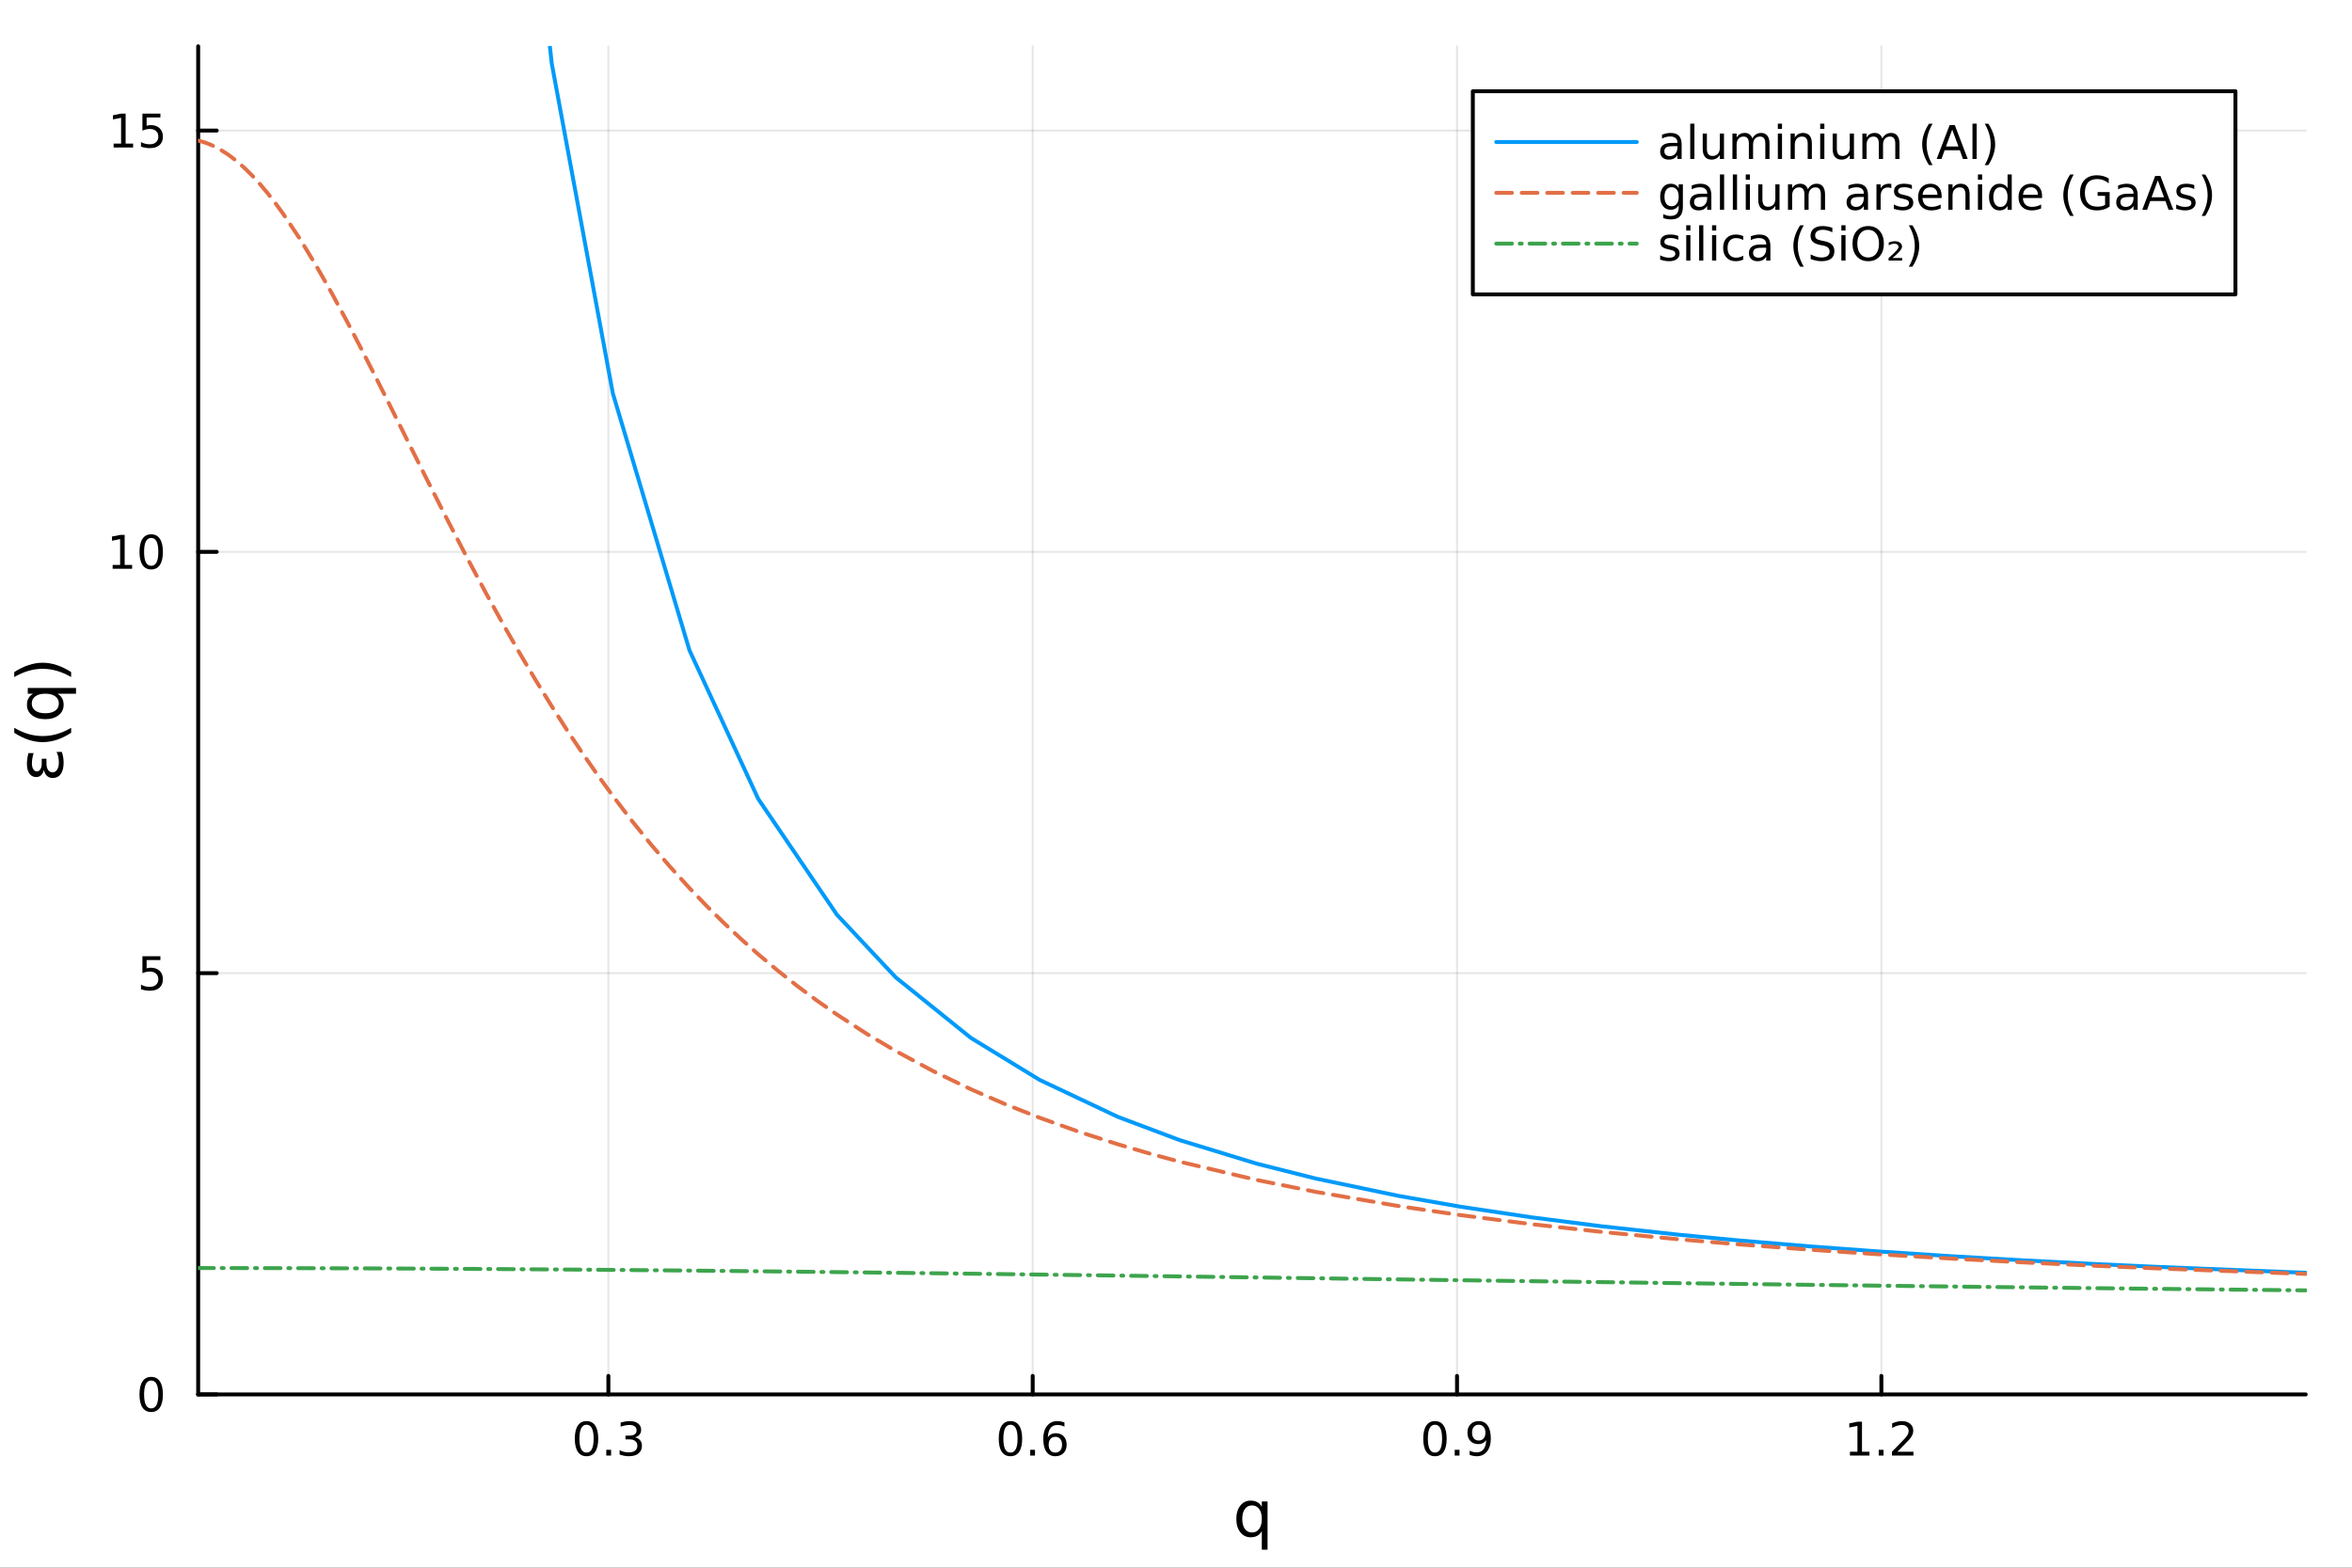<?xml version="1.0" encoding="utf-8"?>
<svg xmlns="http://www.w3.org/2000/svg" xmlns:xlink="http://www.w3.org/1999/xlink" width="600" height="400" viewBox="0 0 2400 1600">
<rect x="0" y="0" width="2400" height="1600" fill="#333333" stroke="none"/>
<defs>
  <clipPath id="clip860">
    <rect x="0" y="0" width="2400" height="1600"/>
  </clipPath>
</defs>
<path clip-path="url(#clip860)" d="M0 1600 L2400 1600 L2400 0 L0 0  Z" fill="#ffffff" fill-rule="evenodd" fill-opacity="1"/>
<defs>
  <clipPath id="clip861">
    <rect x="202" y="47" width="2152" height="1377"/>
  </clipPath>
</defs>
<path clip-path="url(#clip860)" d="M202.227 1423.18 L2352.76 1423.18 L2352.76 47.244 L202.227 47.244  Z" fill="#ffffff" fill-rule="evenodd" fill-opacity="1"/>
<polyline clip-path="url(#clip861)" style="stroke:#000000; stroke-linecap:round; stroke-linejoin:round; stroke-width:2; stroke-opacity:0.1; fill:none" points="620.787,1423.18 620.787,47.244 "/>
<polyline clip-path="url(#clip861)" style="stroke:#000000; stroke-linecap:round; stroke-linejoin:round; stroke-width:2; stroke-opacity:0.1; fill:none" points="1053.78,1423.18 1053.78,47.244 "/>
<polyline clip-path="url(#clip861)" style="stroke:#000000; stroke-linecap:round; stroke-linejoin:round; stroke-width:2; stroke-opacity:0.1; fill:none" points="1486.77,1423.18 1486.77,47.244 "/>
<polyline clip-path="url(#clip861)" style="stroke:#000000; stroke-linecap:round; stroke-linejoin:round; stroke-width:2; stroke-opacity:0.1; fill:none" points="1919.76,1423.18 1919.76,47.244 "/>
<polyline clip-path="url(#clip861)" style="stroke:#000000; stroke-linecap:round; stroke-linejoin:round; stroke-width:2; stroke-opacity:0.1; fill:none" points="202.227,1423.18 2352.76,1423.18 "/>
<polyline clip-path="url(#clip861)" style="stroke:#000000; stroke-linecap:round; stroke-linejoin:round; stroke-width:2; stroke-opacity:0.1; fill:none" points="202.227,993.2 2352.76,993.2 "/>
<polyline clip-path="url(#clip861)" style="stroke:#000000; stroke-linecap:round; stroke-linejoin:round; stroke-width:2; stroke-opacity:0.1; fill:none" points="202.227,563.22 2352.76,563.22 "/>
<polyline clip-path="url(#clip861)" style="stroke:#000000; stroke-linecap:round; stroke-linejoin:round; stroke-width:2; stroke-opacity:0.1; fill:none" points="202.227,133.24 2352.76,133.24 "/>
<polyline clip-path="url(#clip860)" style="stroke:#000000; stroke-linecap:round; stroke-linejoin:round; stroke-width:4; stroke-opacity:1; fill:none" points="202.227,1423.18 2352.76,1423.18 "/>
<polyline clip-path="url(#clip860)" style="stroke:#000000; stroke-linecap:round; stroke-linejoin:round; stroke-width:4; stroke-opacity:1; fill:none" points="620.787,1423.18 620.787,1404.28 "/>
<polyline clip-path="url(#clip860)" style="stroke:#000000; stroke-linecap:round; stroke-linejoin:round; stroke-width:4; stroke-opacity:1; fill:none" points="1053.78,1423.18 1053.78,1404.28 "/>
<polyline clip-path="url(#clip860)" style="stroke:#000000; stroke-linecap:round; stroke-linejoin:round; stroke-width:4; stroke-opacity:1; fill:none" points="1486.77,1423.18 1486.77,1404.28 "/>
<polyline clip-path="url(#clip860)" style="stroke:#000000; stroke-linecap:round; stroke-linejoin:round; stroke-width:4; stroke-opacity:1; fill:none" points="1919.76,1423.18 1919.76,1404.28 "/>
<path clip-path="url(#clip860)" d="M598.495 1454.1 Q594.884 1454.1 593.055 1457.66 Q591.25 1461.2 591.25 1468.33 Q591.25 1475.44 593.055 1479.01 Q594.884 1482.55 598.495 1482.55 Q602.129 1482.55 603.935 1479.01 Q605.764 1475.44 605.764 1468.33 Q605.764 1461.2 603.935 1457.66 Q602.129 1454.1 598.495 1454.1 M598.495 1450.39 Q604.305 1450.39 607.361 1455 Q610.44 1459.58 610.44 1468.33 Q610.44 1477.06 607.361 1481.67 Q604.305 1486.25 598.495 1486.25 Q592.685 1486.25 589.606 1481.67 Q586.551 1477.06 586.551 1468.33 Q586.551 1459.58 589.606 1455 Q592.685 1450.39 598.495 1450.39 Z" fill="#000000" fill-rule="nonzero" fill-opacity="1" /><path clip-path="url(#clip860)" d="M618.657 1479.7 L623.541 1479.7 L623.541 1485.58 L618.657 1485.58 L618.657 1479.7 Z" fill="#000000" fill-rule="nonzero" fill-opacity="1" /><path clip-path="url(#clip860)" d="M647.893 1466.95 Q651.249 1467.66 653.124 1469.93 Q655.023 1472.2 655.023 1475.53 Q655.023 1480.65 651.504 1483.45 Q647.986 1486.25 641.504 1486.25 Q639.328 1486.25 637.013 1485.81 Q634.722 1485.39 632.268 1484.54 L632.268 1480.02 Q634.213 1481.16 636.527 1481.74 Q638.842 1482.32 641.365 1482.32 Q645.763 1482.32 648.055 1480.58 Q650.37 1478.84 650.37 1475.53 Q650.37 1472.48 648.217 1470.77 Q646.087 1469.03 642.268 1469.03 L638.24 1469.03 L638.24 1465.19 L642.453 1465.19 Q645.902 1465.19 647.731 1463.82 Q649.56 1462.43 649.56 1459.84 Q649.56 1457.18 647.662 1455.77 Q645.787 1454.33 642.268 1454.33 Q640.347 1454.33 638.148 1454.75 Q635.949 1455.16 633.31 1456.04 L633.31 1451.88 Q635.972 1451.14 638.287 1450.77 Q640.625 1450.39 642.685 1450.39 Q648.009 1450.39 651.111 1452.83 Q654.212 1455.23 654.212 1459.35 Q654.212 1462.22 652.569 1464.21 Q650.925 1466.18 647.893 1466.95 Z" fill="#000000" fill-rule="nonzero" fill-opacity="1" /><path clip-path="url(#clip860)" d="M1031.08 1454.1 Q1027.47 1454.1 1025.64 1457.66 Q1023.84 1461.2 1023.84 1468.33 Q1023.84 1475.44 1025.64 1479.01 Q1027.47 1482.55 1031.08 1482.55 Q1034.72 1482.55 1036.52 1479.01 Q1038.35 1475.44 1038.35 1468.33 Q1038.35 1461.2 1036.52 1457.66 Q1034.72 1454.1 1031.08 1454.1 M1031.08 1450.39 Q1036.89 1450.39 1039.95 1455 Q1043.03 1459.58 1043.03 1468.33 Q1043.03 1477.06 1039.95 1481.67 Q1036.89 1486.25 1031.08 1486.25 Q1025.27 1486.25 1022.19 1481.67 Q1019.14 1477.06 1019.14 1468.33 Q1019.14 1459.58 1022.19 1455 Q1025.27 1450.39 1031.08 1450.39 Z" fill="#000000" fill-rule="nonzero" fill-opacity="1" /><path clip-path="url(#clip860)" d="M1051.24 1479.7 L1056.13 1479.7 L1056.13 1485.58 L1051.24 1485.58 L1051.24 1479.7 Z" fill="#000000" fill-rule="nonzero" fill-opacity="1" /><path clip-path="url(#clip860)" d="M1076.89 1466.44 Q1073.74 1466.44 1071.89 1468.59 Q1070.06 1470.74 1070.06 1474.49 Q1070.06 1478.22 1071.89 1480.39 Q1073.74 1482.55 1076.89 1482.55 Q1080.04 1482.55 1081.87 1480.39 Q1083.72 1478.22 1083.72 1474.49 Q1083.72 1470.74 1081.87 1468.59 Q1080.04 1466.44 1076.89 1466.44 M1086.17 1451.78 L1086.17 1456.04 Q1084.42 1455.21 1082.61 1454.77 Q1080.83 1454.33 1079.07 1454.33 Q1074.44 1454.33 1071.98 1457.45 Q1069.55 1460.58 1069.21 1466.9 Q1070.57 1464.89 1072.63 1463.82 Q1074.69 1462.73 1077.17 1462.73 Q1082.38 1462.73 1085.39 1465.9 Q1088.42 1469.05 1088.42 1474.49 Q1088.42 1479.82 1085.27 1483.03 Q1082.12 1486.25 1076.89 1486.25 Q1070.9 1486.25 1067.73 1481.67 Q1064.55 1477.06 1064.55 1468.33 Q1064.55 1460.14 1068.44 1455.28 Q1072.33 1450.39 1078.88 1450.39 Q1080.64 1450.39 1082.42 1450.74 Q1084.23 1451.09 1086.17 1451.78 Z" fill="#000000" fill-rule="nonzero" fill-opacity="1" /><path clip-path="url(#clip860)" d="M1464.25 1454.1 Q1460.64 1454.1 1458.81 1457.66 Q1457 1461.2 1457 1468.33 Q1457 1475.44 1458.81 1479.01 Q1460.64 1482.55 1464.25 1482.55 Q1467.88 1482.55 1469.69 1479.01 Q1471.52 1475.44 1471.52 1468.33 Q1471.52 1461.2 1469.69 1457.66 Q1467.88 1454.1 1464.25 1454.1 M1464.25 1450.39 Q1470.06 1450.39 1473.11 1455 Q1476.19 1459.58 1476.19 1468.33 Q1476.19 1477.06 1473.11 1481.67 Q1470.06 1486.25 1464.25 1486.25 Q1458.44 1486.25 1455.36 1481.67 Q1452.3 1477.06 1452.3 1468.33 Q1452.3 1459.58 1455.36 1455 Q1458.44 1450.39 1464.25 1450.39 Z" fill="#000000" fill-rule="nonzero" fill-opacity="1" /><path clip-path="url(#clip860)" d="M1484.41 1479.7 L1489.29 1479.7 L1489.29 1485.58 L1484.41 1485.58 L1484.41 1479.7 Z" fill="#000000" fill-rule="nonzero" fill-opacity="1" /><path clip-path="url(#clip860)" d="M1499.62 1484.86 L1499.62 1480.6 Q1501.38 1481.44 1503.18 1481.88 Q1504.99 1482.32 1506.72 1482.32 Q1511.35 1482.32 1513.79 1479.21 Q1516.24 1476.09 1516.59 1469.75 Q1515.24 1471.74 1513.18 1472.8 Q1511.12 1473.87 1508.62 1473.87 Q1503.44 1473.87 1500.41 1470.74 Q1497.4 1467.59 1497.4 1462.15 Q1497.4 1456.83 1500.54 1453.61 Q1503.69 1450.39 1508.92 1450.39 Q1514.92 1450.39 1518.07 1455 Q1521.24 1459.58 1521.24 1468.33 Q1521.24 1476.51 1517.35 1481.39 Q1513.48 1486.25 1506.93 1486.25 Q1505.17 1486.25 1503.37 1485.9 Q1501.56 1485.56 1499.62 1484.86 M1508.92 1470.21 Q1512.07 1470.21 1513.9 1468.06 Q1515.75 1465.9 1515.75 1462.15 Q1515.75 1458.43 1513.9 1456.27 Q1512.07 1454.1 1508.92 1454.1 Q1505.78 1454.1 1503.92 1456.27 Q1502.1 1458.43 1502.1 1462.15 Q1502.1 1465.9 1503.92 1468.06 Q1505.78 1470.21 1508.92 1470.21 Z" fill="#000000" fill-rule="nonzero" fill-opacity="1" /><path clip-path="url(#clip860)" d="M1887.72 1481.64 L1895.35 1481.64 L1895.35 1455.28 L1887.04 1456.95 L1887.04 1452.69 L1895.31 1451.02 L1899.98 1451.02 L1899.98 1481.64 L1907.62 1481.64 L1907.62 1485.58 L1887.72 1485.58 L1887.72 1481.64 Z" fill="#000000" fill-rule="nonzero" fill-opacity="1" /><path clip-path="url(#clip860)" d="M1917.07 1479.7 L1921.95 1479.7 L1921.95 1485.58 L1917.07 1485.58 L1917.07 1479.7 Z" fill="#000000" fill-rule="nonzero" fill-opacity="1" /><path clip-path="url(#clip860)" d="M1936.16 1481.64 L1952.48 1481.64 L1952.48 1485.58 L1930.54 1485.58 L1930.54 1481.64 Q1933.2 1478.89 1937.78 1474.26 Q1942.39 1469.61 1943.57 1468.27 Q1945.82 1465.74 1946.7 1464.01 Q1947.6 1462.25 1947.6 1460.56 Q1947.6 1457.8 1945.65 1456.07 Q1943.73 1454.33 1940.63 1454.33 Q1938.43 1454.33 1935.98 1455.09 Q1933.55 1455.86 1930.77 1457.41 L1930.77 1452.69 Q1933.59 1451.55 1936.05 1450.97 Q1938.5 1450.39 1940.54 1450.39 Q1945.91 1450.39 1949.1 1453.08 Q1952.3 1455.77 1952.3 1460.26 Q1952.3 1462.39 1951.49 1464.31 Q1950.7 1466.2 1948.59 1468.8 Q1948.02 1469.47 1944.91 1472.69 Q1941.81 1475.88 1936.16 1481.64 Z" fill="#000000" fill-rule="nonzero" fill-opacity="1" /><path clip-path="url(#clip860)" d="M1267.61 1550.25 Q1267.61 1556.71 1270.25 1560.4 Q1272.92 1564.07 1277.57 1564.07 Q1282.22 1564.07 1284.89 1560.4 Q1287.57 1556.71 1287.57 1550.25 Q1287.57 1543.79 1284.89 1540.13 Q1282.22 1536.44 1277.57 1536.44 Q1272.92 1536.44 1270.25 1540.13 Q1267.61 1543.79 1267.61 1550.25 M1287.57 1562.7 Q1285.72 1565.88 1282.89 1567.44 Q1280.09 1568.97 1276.14 1568.97 Q1269.68 1568.97 1265.6 1563.81 Q1261.56 1558.65 1261.56 1550.25 Q1261.56 1541.85 1265.6 1536.69 Q1269.68 1531.54 1276.14 1531.54 Q1280.09 1531.54 1282.89 1533.1 Q1285.72 1534.62 1287.57 1537.81 L1287.57 1532.4 L1293.42 1532.4 L1293.42 1581.6 L1287.57 1581.6 L1287.57 1562.7 Z" fill="#000000" fill-rule="nonzero" fill-opacity="1" /><polyline clip-path="url(#clip860)" style="stroke:#000000; stroke-linecap:round; stroke-linejoin:round; stroke-width:4; stroke-opacity:1; fill:none" points="202.227,1423.18 202.227,47.244 "/>
<polyline clip-path="url(#clip860)" style="stroke:#000000; stroke-linecap:round; stroke-linejoin:round; stroke-width:4; stroke-opacity:1; fill:none" points="202.227,1423.18 221.125,1423.18 "/>
<polyline clip-path="url(#clip860)" style="stroke:#000000; stroke-linecap:round; stroke-linejoin:round; stroke-width:4; stroke-opacity:1; fill:none" points="202.227,993.2 221.125,993.2 "/>
<polyline clip-path="url(#clip860)" style="stroke:#000000; stroke-linecap:round; stroke-linejoin:round; stroke-width:4; stroke-opacity:1; fill:none" points="202.227,563.22 221.125,563.22 "/>
<polyline clip-path="url(#clip860)" style="stroke:#000000; stroke-linecap:round; stroke-linejoin:round; stroke-width:4; stroke-opacity:1; fill:none" points="202.227,133.24 221.125,133.24 "/>
<path clip-path="url(#clip860)" d="M154.283 1408.98 Q150.672 1408.98 148.843 1412.54 Q147.038 1416.08 147.038 1423.21 Q147.038 1430.32 148.843 1433.89 Q150.672 1437.43 154.283 1437.43 Q157.917 1437.43 159.723 1433.89 Q161.552 1430.32 161.552 1423.21 Q161.552 1416.08 159.723 1412.54 Q157.917 1408.98 154.283 1408.98 M154.283 1405.27 Q160.093 1405.27 163.149 1409.88 Q166.227 1414.46 166.227 1423.21 Q166.227 1431.94 163.149 1436.55 Q160.093 1441.13 154.283 1441.13 Q148.473 1441.13 145.394 1436.55 Q142.339 1431.94 142.339 1423.21 Q142.339 1414.46 145.394 1409.88 Q148.473 1405.27 154.283 1405.27 Z" fill="#000000" fill-rule="nonzero" fill-opacity="1" /><path clip-path="url(#clip860)" d="M145.325 975.92 L163.681 975.92 L163.681 979.855 L149.607 979.855 L149.607 988.327 Q150.626 987.98 151.644 987.818 Q152.663 987.633 153.681 987.633 Q159.468 987.633 162.848 990.804 Q166.227 993.975 166.227 999.392 Q166.227 1004.97 162.755 1008.07 Q159.283 1011.15 152.964 1011.15 Q150.788 1011.15 148.519 1010.78 Q146.274 1010.41 143.866 1009.67 L143.866 1004.97 Q145.95 1006.1 148.172 1006.66 Q150.394 1007.22 152.871 1007.22 Q156.876 1007.22 159.214 1005.11 Q161.552 1003 161.552 999.392 Q161.552 995.781 159.214 993.674 Q156.876 991.568 152.871 991.568 Q150.996 991.568 149.121 991.985 Q147.269 992.401 145.325 993.281 L145.325 975.92 Z" fill="#000000" fill-rule="nonzero" fill-opacity="1" /><path clip-path="url(#clip860)" d="M114.931 576.565 L122.57 576.565 L122.57 550.199 L114.26 551.866 L114.26 547.607 L122.524 545.94 L127.2 545.94 L127.2 576.565 L134.839 576.565 L134.839 580.5 L114.931 580.5 L114.931 576.565 Z" fill="#000000" fill-rule="nonzero" fill-opacity="1" /><path clip-path="url(#clip860)" d="M154.283 549.019 Q150.672 549.019 148.843 552.583 Q147.038 556.125 147.038 563.255 Q147.038 570.361 148.843 573.926 Q150.672 577.468 154.283 577.468 Q157.917 577.468 159.723 573.926 Q161.552 570.361 161.552 563.255 Q161.552 556.125 159.723 552.583 Q157.917 549.019 154.283 549.019 M154.283 545.315 Q160.093 545.315 163.149 549.921 Q166.227 554.505 166.227 563.255 Q166.227 571.982 163.149 576.588 Q160.093 581.171 154.283 581.171 Q148.473 581.171 145.394 576.588 Q142.339 571.982 142.339 563.255 Q142.339 554.505 145.394 549.921 Q148.473 545.315 154.283 545.315 Z" fill="#000000" fill-rule="nonzero" fill-opacity="1" /><path clip-path="url(#clip860)" d="M115.927 146.585 L123.566 146.585 L123.566 120.219 L115.256 121.886 L115.256 117.627 L123.519 115.96 L128.195 115.96 L128.195 146.585 L135.834 146.585 L135.834 150.52 L115.927 150.52 L115.927 146.585 Z" fill="#000000" fill-rule="nonzero" fill-opacity="1" /><path clip-path="url(#clip860)" d="M145.325 115.96 L163.681 115.96 L163.681 119.895 L149.607 119.895 L149.607 128.367 Q150.626 128.02 151.644 127.858 Q152.663 127.673 153.681 127.673 Q159.468 127.673 162.848 130.844 Q166.227 134.016 166.227 139.432 Q166.227 145.011 162.755 148.113 Q159.283 151.191 152.964 151.191 Q150.788 151.191 148.519 150.821 Q146.274 150.451 143.866 149.71 L143.866 145.011 Q145.95 146.145 148.172 146.701 Q150.394 147.256 152.871 147.256 Q156.876 147.256 159.214 145.15 Q161.552 143.043 161.552 139.432 Q161.552 135.821 159.214 133.715 Q156.876 131.608 152.871 131.608 Q150.996 131.608 149.121 132.025 Q147.269 132.441 145.325 133.321 L145.325 115.96 Z" fill="#000000" fill-rule="nonzero" fill-opacity="1" /><path clip-path="url(#clip860)" d="M44.78 785.692 Q44.016 789.257 41.947 791.167 Q39.91 793.076 36.95 793.076 Q32.462 793.076 29.948 789.448 Q27.465 785.851 27.465 779.613 Q27.465 777.194 27.847 774.488 Q28.229 771.783 28.993 768.664 L34.308 768.664 Q33.385 771.751 32.971 774.297 Q32.558 776.876 32.558 779.135 Q32.558 782.923 34.022 785.119 Q35.486 787.347 37.523 787.347 Q39.751 787.347 41.183 785.183 Q42.584 783.05 42.584 779.358 L42.584 774.425 L47.422 774.425 L47.422 779.135 Q47.422 783.496 49.045 785.788 Q50.827 788.27 53.628 788.27 Q56.493 788.27 58.275 785.597 Q60.057 782.891 60.057 778.085 Q60.057 775.125 59.484 772.42 Q58.88 769.714 57.702 767.454 L63.145 767.454 Q64.036 770.319 64.482 772.992 Q64.927 775.698 64.927 778.244 Q64.927 785.819 62.031 789.925 Q59.134 794.031 53.628 794.031 Q50.191 794.031 47.867 791.835 Q45.544 789.639 44.78 785.692 Z" fill="#000000" fill-rule="nonzero" fill-opacity="1" /><path clip-path="url(#clip860)" d="M14.543 742.819 Q21.863 747.084 29.025 749.153 Q36.186 751.222 43.538 751.222 Q50.891 751.222 58.116 749.153 Q65.309 747.052 72.598 742.819 L72.598 747.912 Q65.118 752.686 57.893 755.073 Q50.668 757.428 43.538 757.428 Q36.441 757.428 29.247 755.073 Q22.054 752.718 14.543 747.912 L14.543 742.819 Z" fill="#000000" fill-rule="nonzero" fill-opacity="1" /><path clip-path="url(#clip860)" d="M46.212 727.955 Q52.673 727.955 56.365 725.313 Q60.026 722.64 60.026 717.993 Q60.026 713.346 56.365 710.672 Q52.673 707.999 46.212 707.999 Q39.751 707.999 36.09 710.672 Q32.398 713.346 32.398 717.993 Q32.398 722.64 36.09 725.313 Q39.751 727.955 46.212 727.955 M58.657 707.999 Q61.84 709.845 63.399 712.677 Q64.927 715.478 64.927 719.425 Q64.927 725.886 59.771 729.96 Q54.615 734.002 46.212 734.002 Q37.809 734.002 32.653 729.96 Q27.497 725.886 27.497 719.425 Q27.497 715.478 29.056 712.677 Q30.584 709.845 33.767 707.999 L28.356 707.999 L28.356 702.142 L77.563 702.142 L77.563 707.999 L58.657 707.999 Z" fill="#000000" fill-rule="nonzero" fill-opacity="1" /><path clip-path="url(#clip860)" d="M14.543 691.002 L14.543 685.91 Q22.054 681.135 29.247 678.78 Q36.441 676.393 43.538 676.393 Q50.668 676.393 57.893 678.78 Q65.118 681.135 72.598 685.91 L72.598 691.002 Q65.309 686.769 58.116 684.7 Q50.891 682.599 43.538 682.599 Q36.186 682.599 29.025 684.7 Q21.863 686.769 14.543 691.002 Z" fill="#000000" fill-rule="nonzero" fill-opacity="1" /><polyline clip-path="url(#clip861)" style="stroke:#009af9; stroke-linecap:round; stroke-linejoin:round; stroke-width:4; stroke-opacity:1; fill:none" points="202.227,-858623 202.401,-838320 202.574,-818729 202.748,-799815 202.921,-781547 203.095,-763898 203.268,-746839 203.442,-730344 203.615,-714388 203.962,-684004 204.309,-655514 204.656,-628765 205.003,-603617 205.35,-579945 205.696,-557635 206.043,-536586 206.39,-516704 206.737,-497904 207.084,-480109 207.431,-463249 207.778,-447259 208.125,-432081 208.472,-417660 208.819,-403947 209.165,-390897 209.512,-378467 209.859,-366618 210.206,-355316 210.553,-344526 211.247,-324365 211.941,-305917 212.634,-288994 213.328,-273430 214.022,-259086 214.716,-245836 215.41,-233572 216.103,-222199 216.797,-211632 217.491,-201797 218.185,-192628 218.879,-184066 220.266,-168560 221.654,-154920 222.348,-148708 223.041,-142859 223.735,-137346 224.429,-132143 226.461,-118484 228.492,-106819 230.524,-96777.9 232.556,-88073 234.588,-80477.3 236.619,-73809.9 238.651,-67925.5 240.683,-62706.2 244.746,-53893.3 248.81,-46781.8 252.873,-40960.4 256.937,-36134.8 265.064,-28666.9 273.191,-23227.8 281.318,-19144 289.445,-16000 305.699,-11549.4 321.953,-8615.98 338.207,-6581.07 354.461,-5111.94 384.706,-3282.94 414.951,-2134.53 455.491,-1162.64 496.031,-548.315 563.029,64.88 625.329,401.411 703.538,663.699 773.692,815.326 853.993,933.548 914.017,997.514 990.79,1059.36 1060.86,1102.17 1140.61,1139.86 1203.83,1163.65 1282.37,1187.66 1342.52,1202.83 1427.32,1220.59 1490.69,1231.65 1562.76,1242.43 1634.13,1251.55 1712.66,1260.14 1772.63,1265.86 1848.32,1272.21 1918.32,1277.36 1990.52,1282.06 2063.69,1286.28 2140.1,1290.18 2200.3,1292.95 2337.38,1298.41 2352.76,1298.96 "/>
<polyline clip-path="url(#clip861)" style="stroke:#e26f46; stroke-linecap:round; stroke-linejoin:round; stroke-width:4; stroke-opacity:1; fill:none" stroke-dasharray="16, 10" points="202.227,143.499 207.778,145.016 213.328,147.017 218.879,149.497 224.429,152.449 232.556,157.61 240.683,163.742 248.81,170.814 256.937,178.792 265.064,187.637 273.191,197.307 281.318,207.756 289.445,218.939 305.699,243.307 321.953,270.005 338.207,298.622 354.461,328.752 369.583,357.804 384.706,387.538 399.829,417.682 414.951,447.996 435.221,488.519 455.491,528.52 475.761,567.646 496.031,605.624 512.781,635.994 529.53,665.36 546.279,693.664 563.029,720.872 578.604,745.173 594.179,768.507 609.754,790.881 625.329,812.309 644.882,837.897 664.434,862.072 683.986,884.889 703.538,906.408 721.077,924.659 738.615,941.963 756.154,958.368 773.692,973.919 793.767,990.728 813.842,1006.54 833.917,1021.43 853.993,1035.44 884.005,1054.88 914.017,1072.68 952.403,1093.29 990.79,1111.75 1025.83,1126.96 1060.86,1140.78 1100.73,1155 1140.61,1167.82 1172.22,1177.09 1203.83,1185.65 1282.37,1204.29 1342.52,1216.41 1427.32,1230.95 1490.69,1240.22 1562.76,1249.39 1634.13,1257.27 1712.66,1264.81 1772.63,1269.88 1848.32,1275.56 1918.32,1280.22 1990.52,1284.49 2063.69,1288.36 2140.1,1291.96 2200.3,1294.53 2337.38,1299.63 2352.76,1300.15 "/>
<polyline clip-path="url(#clip861)" style="stroke:#3da44d; stroke-linecap:round; stroke-linejoin:round; stroke-width:4; stroke-opacity:1; fill:none" stroke-dasharray="16, 8, 2, 8" points="202.227,1294.19 207.778,1294.19 213.328,1294.19 218.879,1294.2 224.429,1294.2 256.937,1294.24 289.445,1294.29 321.953,1294.37 354.461,1294.47 384.706,1294.58 414.951,1294.71 455.491,1294.91 496.031,1295.14 529.53,1295.36 563.029,1295.59 594.179,1295.83 625.329,1296.07 664.434,1296.41 703.538,1296.77 738.615,1297.1 773.692,1297.46 853.993,1298.33 914.017,1299.02 990.79,1299.95 1060.86,1300.84 1140.61,1301.88 1203.83,1302.72 1282.37,1303.79 1342.52,1304.61 1427.32,1305.77 1490.69,1306.63 1562.76,1307.61 1634.13,1308.56 1712.66,1309.59 1772.63,1310.36 1848.32,1311.31 1918.32,1312.17 1990.52,1313.03 2063.69,1313.87 2140.1,1314.73 2200.3,1315.38 2337.38,1316.8 2352.76,1316.95 "/>
<path clip-path="url(#clip860)" d="M1502.9 300.469 L2281.07 300.469 L2281.07 93.109 L1502.9 93.109  Z" fill="#ffffff" fill-rule="evenodd" fill-opacity="1"/>
<polyline clip-path="url(#clip860)" style="stroke:#000000; stroke-linecap:round; stroke-linejoin:round; stroke-width:4; stroke-opacity:1; fill:none" points="1502.9,300.469 2281.07,300.469 2281.07,93.109 1502.9,93.109 1502.9,300.469 "/>
<polyline clip-path="url(#clip860)" style="stroke:#009af9; stroke-linecap:round; stroke-linejoin:round; stroke-width:4; stroke-opacity:1; fill:none" points="1526.79,144.949 1670.16,144.949 "/>
<path clip-path="url(#clip860)" d="M1707.46 149.196 Q1702.3 149.196 1700.3 150.377 Q1698.31 151.557 1698.31 154.405 Q1698.31 156.673 1699.8 158.016 Q1701.3 159.335 1703.87 159.335 Q1707.41 159.335 1709.54 156.835 Q1711.69 154.312 1711.69 150.145 L1711.69 149.196 L1707.46 149.196 M1715.95 147.437 L1715.95 162.229 L1711.69 162.229 L1711.69 158.293 Q1710.24 160.655 1708.06 161.789 Q1705.88 162.9 1702.74 162.9 Q1698.75 162.9 1696.39 160.678 Q1694.05 158.432 1694.05 154.682 Q1694.05 150.307 1696.97 148.085 Q1699.91 145.863 1705.72 145.863 L1711.69 145.863 L1711.69 145.446 Q1711.69 142.507 1709.75 140.909 Q1707.83 139.289 1704.33 139.289 Q1702.11 139.289 1700 139.821 Q1697.9 140.354 1695.95 141.419 L1695.95 137.483 Q1698.29 136.581 1700.49 136.141 Q1702.69 135.678 1704.77 135.678 Q1710.4 135.678 1713.18 138.594 Q1715.95 141.511 1715.95 147.437 Z" fill="#000000" fill-rule="nonzero" fill-opacity="1" /><path clip-path="url(#clip860)" d="M1724.73 126.21 L1728.99 126.21 L1728.99 162.229 L1724.73 162.229 L1724.73 126.21 Z" fill="#000000" fill-rule="nonzero" fill-opacity="1" /><path clip-path="url(#clip860)" d="M1737.46 151.997 L1737.46 136.303 L1741.72 136.303 L1741.72 151.835 Q1741.72 155.516 1743.15 157.368 Q1744.59 159.196 1747.46 159.196 Q1750.91 159.196 1752.9 156.997 Q1754.91 154.798 1754.91 151.002 L1754.91 136.303 L1759.17 136.303 L1759.17 162.229 L1754.91 162.229 L1754.91 158.247 Q1753.36 160.608 1751.3 161.766 Q1749.26 162.9 1746.55 162.9 Q1742.09 162.9 1739.77 160.122 Q1737.46 157.344 1737.46 151.997 M1748.17 135.678 L1748.17 135.678 Z" fill="#000000" fill-rule="nonzero" fill-opacity="1" /><path clip-path="url(#clip860)" d="M1788.13 141.28 Q1789.73 138.409 1791.95 137.044 Q1794.17 135.678 1797.18 135.678 Q1801.23 135.678 1803.43 138.525 Q1805.63 141.349 1805.63 146.581 L1805.63 162.229 L1801.35 162.229 L1801.35 146.719 Q1801.35 142.993 1800.03 141.187 Q1798.71 139.382 1796 139.382 Q1792.69 139.382 1790.77 141.581 Q1788.85 143.78 1788.85 147.576 L1788.85 162.229 L1784.56 162.229 L1784.56 146.719 Q1784.56 142.969 1783.24 141.187 Q1781.92 139.382 1779.17 139.382 Q1775.91 139.382 1773.99 141.604 Q1772.06 143.803 1772.06 147.576 L1772.06 162.229 L1767.78 162.229 L1767.78 136.303 L1772.06 136.303 L1772.06 140.331 Q1773.52 137.946 1775.56 136.812 Q1777.6 135.678 1780.4 135.678 Q1783.22 135.678 1785.19 137.113 Q1787.18 138.548 1788.13 141.28 Z" fill="#000000" fill-rule="nonzero" fill-opacity="1" /><path clip-path="url(#clip860)" d="M1814.12 136.303 L1818.38 136.303 L1818.38 162.229 L1814.12 162.229 L1814.12 136.303 M1814.12 126.21 L1818.38 126.21 L1818.38 131.604 L1814.12 131.604 L1814.12 126.21 Z" fill="#000000" fill-rule="nonzero" fill-opacity="1" /><path clip-path="url(#clip860)" d="M1848.85 146.581 L1848.85 162.229 L1844.59 162.229 L1844.59 146.719 Q1844.59 143.039 1843.15 141.21 Q1841.72 139.382 1838.85 139.382 Q1835.4 139.382 1833.41 141.581 Q1831.42 143.78 1831.42 147.576 L1831.42 162.229 L1827.13 162.229 L1827.13 136.303 L1831.42 136.303 L1831.42 140.331 Q1832.94 137.993 1835 136.835 Q1837.09 135.678 1839.79 135.678 Q1844.26 135.678 1846.55 138.456 Q1848.85 141.21 1848.85 146.581 Z" fill="#000000" fill-rule="nonzero" fill-opacity="1" /><path clip-path="url(#clip860)" d="M1857.34 136.303 L1861.6 136.303 L1861.6 162.229 L1857.34 162.229 L1857.34 136.303 M1857.34 126.21 L1861.6 126.21 L1861.6 131.604 L1857.34 131.604 L1857.34 126.21 Z" fill="#000000" fill-rule="nonzero" fill-opacity="1" /><path clip-path="url(#clip860)" d="M1870.07 151.997 L1870.07 136.303 L1874.33 136.303 L1874.33 151.835 Q1874.33 155.516 1875.77 157.368 Q1877.2 159.196 1880.07 159.196 Q1883.52 159.196 1885.51 156.997 Q1887.53 154.798 1887.53 151.002 L1887.53 136.303 L1891.79 136.303 L1891.79 162.229 L1887.53 162.229 L1887.53 158.247 Q1885.98 160.608 1883.91 161.766 Q1881.88 162.9 1879.17 162.9 Q1874.7 162.9 1872.39 160.122 Q1870.07 157.344 1870.07 151.997 M1880.79 135.678 L1880.79 135.678 Z" fill="#000000" fill-rule="nonzero" fill-opacity="1" /><path clip-path="url(#clip860)" d="M1920.74 141.28 Q1922.34 138.409 1924.56 137.044 Q1926.79 135.678 1929.79 135.678 Q1933.85 135.678 1936.04 138.525 Q1938.24 141.349 1938.24 146.581 L1938.24 162.229 L1933.96 162.229 L1933.96 146.719 Q1933.96 142.993 1932.64 141.187 Q1931.32 139.382 1928.61 139.382 Q1925.3 139.382 1923.38 141.581 Q1921.46 143.78 1921.46 147.576 L1921.46 162.229 L1917.18 162.229 L1917.18 146.719 Q1917.18 142.969 1915.86 141.187 Q1914.54 139.382 1911.79 139.382 Q1908.52 139.382 1906.6 141.604 Q1904.68 143.803 1904.68 147.576 L1904.68 162.229 L1900.4 162.229 L1900.4 136.303 L1904.68 136.303 L1904.68 140.331 Q1906.14 137.946 1908.17 136.812 Q1910.21 135.678 1913.01 135.678 Q1915.84 135.678 1917.8 137.113 Q1919.79 138.548 1920.74 141.28 Z" fill="#000000" fill-rule="nonzero" fill-opacity="1" /><path clip-path="url(#clip860)" d="M1972.04 126.257 Q1968.94 131.581 1967.43 136.789 Q1965.93 141.997 1965.93 147.344 Q1965.93 152.692 1967.43 157.946 Q1968.96 163.178 1972.04 168.479 L1968.34 168.479 Q1964.86 163.039 1963.13 157.784 Q1961.41 152.53 1961.41 147.344 Q1961.41 142.182 1963.13 136.951 Q1964.84 131.72 1968.34 126.257 L1972.04 126.257 Z" fill="#000000" fill-rule="nonzero" fill-opacity="1" /><path clip-path="url(#clip860)" d="M1992.04 132.275 L1985.7 149.474 L1998.41 149.474 L1992.04 132.275 M1989.4 127.669 L1994.7 127.669 L2007.87 162.229 L2003.01 162.229 L1999.86 153.363 L1984.28 153.363 L1981.14 162.229 L1976.21 162.229 L1989.4 127.669 Z" fill="#000000" fill-rule="nonzero" fill-opacity="1" /><path clip-path="url(#clip860)" d="M2012.73 126.21 L2016.99 126.21 L2016.99 162.229 L2012.73 162.229 L2012.73 126.21 Z" fill="#000000" fill-rule="nonzero" fill-opacity="1" /><path clip-path="url(#clip860)" d="M2025.23 126.257 L2028.94 126.257 Q2032.41 131.72 2034.12 136.951 Q2035.86 142.182 2035.86 147.344 Q2035.86 152.53 2034.12 157.784 Q2032.41 163.039 2028.94 168.479 L2025.23 168.479 Q2028.31 163.178 2029.82 157.946 Q2031.34 152.692 2031.34 147.344 Q2031.34 141.997 2029.82 136.789 Q2028.31 131.581 2025.23 126.257 Z" fill="#000000" fill-rule="nonzero" fill-opacity="1" /><polyline clip-path="url(#clip860)" style="stroke:#e26f46; stroke-linecap:round; stroke-linejoin:round; stroke-width:4; stroke-opacity:1; fill:none" stroke-dasharray="16, 10" points="1526.79,196.789 1670.16,196.789 "/>
<path clip-path="url(#clip860)" d="M1712.97 200.805 Q1712.97 196.175 1711.05 193.629 Q1709.15 191.083 1705.7 191.083 Q1702.27 191.083 1700.35 193.629 Q1698.45 196.175 1698.45 200.805 Q1698.45 205.411 1700.35 207.958 Q1702.27 210.504 1705.7 210.504 Q1709.15 210.504 1711.05 207.958 Q1712.97 205.411 1712.97 200.805 M1717.23 210.851 Q1717.23 217.471 1714.29 220.689 Q1711.35 223.93 1705.28 223.93 Q1703.04 223.93 1701.05 223.582 Q1699.05 223.258 1697.18 222.564 L1697.18 218.42 Q1699.05 219.439 1700.88 219.925 Q1702.71 220.411 1704.61 220.411 Q1708.8 220.411 1710.88 218.212 Q1712.97 216.036 1712.97 211.615 L1712.97 209.508 Q1711.65 211.8 1709.59 212.934 Q1707.53 214.069 1704.66 214.069 Q1699.89 214.069 1696.97 210.434 Q1694.05 206.8 1694.05 200.805 Q1694.05 194.786 1696.97 191.152 Q1699.89 187.518 1704.66 187.518 Q1707.53 187.518 1709.59 188.652 Q1711.65 189.786 1712.97 192.078 L1712.97 188.143 L1717.23 188.143 L1717.23 210.851 Z" fill="#000000" fill-rule="nonzero" fill-opacity="1" /><path clip-path="url(#clip860)" d="M1737.78 201.036 Q1732.62 201.036 1730.63 202.217 Q1728.64 203.397 1728.64 206.245 Q1728.64 208.513 1730.12 209.856 Q1731.62 211.175 1734.19 211.175 Q1737.74 211.175 1739.86 208.675 Q1742.02 206.152 1742.02 201.985 L1742.02 201.036 L1737.78 201.036 M1746.28 199.277 L1746.28 214.069 L1742.02 214.069 L1742.02 210.133 Q1740.56 212.495 1738.38 213.629 Q1736.21 214.74 1733.06 214.74 Q1729.08 214.74 1726.72 212.518 Q1724.38 210.272 1724.38 206.522 Q1724.38 202.147 1727.3 199.925 Q1730.24 197.703 1736.05 197.703 L1742.02 197.703 L1742.02 197.286 Q1742.02 194.347 1740.07 192.749 Q1738.15 191.129 1734.66 191.129 Q1732.43 191.129 1730.33 191.661 Q1728.22 192.194 1726.28 193.259 L1726.28 189.323 Q1728.61 188.421 1730.81 187.981 Q1733.01 187.518 1735.1 187.518 Q1740.72 187.518 1743.5 190.434 Q1746.28 193.351 1746.28 199.277 Z" fill="#000000" fill-rule="nonzero" fill-opacity="1" /><path clip-path="url(#clip860)" d="M1755.05 178.05 L1759.31 178.05 L1759.31 214.069 L1755.05 214.069 L1755.05 178.05 Z" fill="#000000" fill-rule="nonzero" fill-opacity="1" /><path clip-path="url(#clip860)" d="M1768.22 178.05 L1772.48 178.05 L1772.48 214.069 L1768.22 214.069 L1768.22 178.05 Z" fill="#000000" fill-rule="nonzero" fill-opacity="1" /><path clip-path="url(#clip860)" d="M1781.39 188.143 L1785.65 188.143 L1785.65 214.069 L1781.39 214.069 L1781.39 188.143 M1781.39 178.05 L1785.65 178.05 L1785.65 183.444 L1781.39 183.444 L1781.39 178.05 Z" fill="#000000" fill-rule="nonzero" fill-opacity="1" /><path clip-path="url(#clip860)" d="M1794.12 203.837 L1794.12 188.143 L1798.38 188.143 L1798.38 203.675 Q1798.38 207.356 1799.82 209.208 Q1801.25 211.036 1804.12 211.036 Q1807.57 211.036 1809.56 208.837 Q1811.58 206.638 1811.58 202.842 L1811.58 188.143 L1815.84 188.143 L1815.84 214.069 L1811.58 214.069 L1811.58 210.087 Q1810.03 212.448 1807.97 213.606 Q1805.93 214.74 1803.22 214.74 Q1798.75 214.74 1796.44 211.962 Q1794.12 209.184 1794.12 203.837 M1804.84 187.518 L1804.84 187.518 Z" fill="#000000" fill-rule="nonzero" fill-opacity="1" /><path clip-path="url(#clip860)" d="M1844.79 193.12 Q1846.39 190.249 1848.61 188.884 Q1850.84 187.518 1853.85 187.518 Q1857.9 187.518 1860.1 190.365 Q1862.29 193.189 1862.29 198.421 L1862.29 214.069 L1858.01 214.069 L1858.01 198.559 Q1858.01 194.833 1856.69 193.027 Q1855.37 191.222 1852.67 191.222 Q1849.35 191.222 1847.43 193.421 Q1845.51 195.62 1845.51 199.416 L1845.51 214.069 L1841.23 214.069 L1841.23 198.559 Q1841.23 194.809 1839.91 193.027 Q1838.59 191.222 1835.84 191.222 Q1832.57 191.222 1830.65 193.444 Q1828.73 195.643 1828.73 199.416 L1828.73 214.069 L1824.45 214.069 L1824.45 188.143 L1828.73 188.143 L1828.73 192.171 Q1830.19 189.786 1832.23 188.652 Q1834.26 187.518 1837.06 187.518 Q1839.89 187.518 1841.86 188.953 Q1843.85 190.388 1844.79 193.12 Z" fill="#000000" fill-rule="nonzero" fill-opacity="1" /><path clip-path="url(#clip860)" d="M1897.64 201.036 Q1892.48 201.036 1890.49 202.217 Q1888.5 203.397 1888.5 206.245 Q1888.5 208.513 1889.98 209.856 Q1891.48 211.175 1894.05 211.175 Q1897.6 211.175 1899.73 208.675 Q1901.88 206.152 1901.88 201.985 L1901.88 201.036 L1897.64 201.036 M1906.14 199.277 L1906.14 214.069 L1901.88 214.069 L1901.88 210.133 Q1900.42 212.495 1898.24 213.629 Q1896.07 214.74 1892.92 214.74 Q1888.94 214.74 1886.58 212.518 Q1884.24 210.272 1884.24 206.522 Q1884.24 202.147 1887.16 199.925 Q1890.1 197.703 1895.91 197.703 L1901.88 197.703 L1901.88 197.286 Q1901.88 194.347 1899.93 192.749 Q1898.01 191.129 1894.52 191.129 Q1892.29 191.129 1890.19 191.661 Q1888.08 192.194 1886.14 193.259 L1886.14 189.323 Q1888.48 188.421 1890.67 187.981 Q1892.87 187.518 1894.96 187.518 Q1900.58 187.518 1903.36 190.434 Q1906.14 193.351 1906.14 199.277 Z" fill="#000000" fill-rule="nonzero" fill-opacity="1" /><path clip-path="url(#clip860)" d="M1929.93 192.124 Q1929.22 191.708 1928.36 191.522 Q1927.53 191.314 1926.51 191.314 Q1922.9 191.314 1920.95 193.675 Q1919.03 196.013 1919.03 200.411 L1919.03 214.069 L1914.75 214.069 L1914.75 188.143 L1919.03 188.143 L1919.03 192.171 Q1920.37 189.809 1922.53 188.675 Q1924.68 187.518 1927.76 187.518 Q1928.2 187.518 1928.73 187.587 Q1929.26 187.634 1929.91 187.749 L1929.93 192.124 Z" fill="#000000" fill-rule="nonzero" fill-opacity="1" /><path clip-path="url(#clip860)" d="M1950.93 188.907 L1950.93 192.934 Q1949.12 192.009 1947.18 191.546 Q1945.23 191.083 1943.15 191.083 Q1939.98 191.083 1938.38 192.055 Q1936.81 193.027 1936.81 194.971 Q1936.81 196.453 1937.94 197.309 Q1939.08 198.143 1942.5 198.907 L1943.96 199.231 Q1948.5 200.203 1950.4 201.985 Q1952.32 203.745 1952.32 206.916 Q1952.32 210.527 1949.45 212.633 Q1946.6 214.74 1941.6 214.74 Q1939.52 214.74 1937.25 214.323 Q1935 213.93 1932.5 213.12 L1932.5 208.721 Q1934.86 209.948 1937.16 210.573 Q1939.45 211.175 1941.69 211.175 Q1944.7 211.175 1946.32 210.157 Q1947.94 209.115 1947.94 207.24 Q1947.94 205.504 1946.76 204.578 Q1945.6 203.652 1941.65 202.796 L1940.16 202.448 Q1936.21 201.615 1934.45 199.902 Q1932.69 198.166 1932.69 195.157 Q1932.69 191.499 1935.28 189.509 Q1937.87 187.518 1942.64 187.518 Q1945 187.518 1947.09 187.865 Q1949.17 188.212 1950.93 188.907 Z" fill="#000000" fill-rule="nonzero" fill-opacity="1" /><path clip-path="url(#clip860)" d="M1981.28 200.041 L1981.28 202.124 L1961.69 202.124 Q1961.97 206.522 1964.33 208.837 Q1966.72 211.129 1970.95 211.129 Q1973.41 211.129 1975.7 210.527 Q1978.01 209.925 1980.28 208.721 L1980.28 212.749 Q1977.99 213.721 1975.58 214.231 Q1973.17 214.74 1970.7 214.74 Q1964.49 214.74 1960.86 211.129 Q1957.25 207.518 1957.25 201.36 Q1957.25 194.995 1960.67 191.268 Q1964.12 187.518 1969.96 187.518 Q1975.19 187.518 1978.22 190.897 Q1981.28 194.254 1981.28 200.041 M1977.02 198.791 Q1976.97 195.296 1975.05 193.212 Q1973.15 191.129 1970 191.129 Q1966.44 191.129 1964.28 193.143 Q1962.16 195.157 1961.83 198.814 L1977.02 198.791 Z" fill="#000000" fill-rule="nonzero" fill-opacity="1" /><path clip-path="url(#clip860)" d="M2009.82 198.421 L2009.82 214.069 L2005.56 214.069 L2005.56 198.559 Q2005.56 194.879 2004.12 193.05 Q2002.69 191.222 1999.82 191.222 Q1996.37 191.222 1994.38 193.421 Q1992.39 195.62 1992.39 199.416 L1992.39 214.069 L1988.1 214.069 L1988.1 188.143 L1992.39 188.143 L1992.39 192.171 Q1993.91 189.833 1995.97 188.675 Q1998.06 187.518 2000.77 187.518 Q2005.23 187.518 2007.53 190.296 Q2009.82 193.05 2009.82 198.421 Z" fill="#000000" fill-rule="nonzero" fill-opacity="1" /><path clip-path="url(#clip860)" d="M2018.31 188.143 L2022.57 188.143 L2022.57 214.069 L2018.31 214.069 L2018.31 188.143 M2018.31 178.05 L2022.57 178.05 L2022.57 183.444 L2018.31 183.444 L2018.31 178.05 Z" fill="#000000" fill-rule="nonzero" fill-opacity="1" /><path clip-path="url(#clip860)" d="M2048.54 192.078 L2048.54 178.05 L2052.8 178.05 L2052.8 214.069 L2048.54 214.069 L2048.54 210.18 Q2047.2 212.495 2045.14 213.629 Q2043.1 214.74 2040.23 214.74 Q2035.53 214.74 2032.57 210.99 Q2029.63 207.24 2029.63 201.129 Q2029.63 195.018 2032.57 191.268 Q2035.53 187.518 2040.23 187.518 Q2043.1 187.518 2045.14 188.652 Q2047.2 189.763 2048.54 192.078 M2034.03 201.129 Q2034.03 205.828 2035.95 208.513 Q2037.9 211.175 2041.28 211.175 Q2044.65 211.175 2046.6 208.513 Q2048.54 205.828 2048.54 201.129 Q2048.54 196.43 2046.6 193.768 Q2044.65 191.083 2041.28 191.083 Q2037.9 191.083 2035.95 193.768 Q2034.03 196.43 2034.03 201.129 Z" fill="#000000" fill-rule="nonzero" fill-opacity="1" /><path clip-path="url(#clip860)" d="M2083.75 200.041 L2083.75 202.124 L2064.17 202.124 Q2064.45 206.522 2066.81 208.837 Q2069.19 211.129 2073.43 211.129 Q2075.88 211.129 2078.17 210.527 Q2080.49 209.925 2082.76 208.721 L2082.76 212.749 Q2080.46 213.721 2078.06 214.231 Q2075.65 214.74 2073.17 214.74 Q2066.97 214.74 2063.34 211.129 Q2059.72 207.518 2059.72 201.36 Q2059.72 194.995 2063.15 191.268 Q2066.6 187.518 2072.43 187.518 Q2077.66 187.518 2080.7 190.897 Q2083.75 194.254 2083.75 200.041 M2079.49 198.791 Q2079.45 195.296 2077.53 193.212 Q2075.63 191.129 2072.48 191.129 Q2068.91 191.129 2066.76 193.143 Q2064.63 195.157 2064.31 198.814 L2079.49 198.791 Z" fill="#000000" fill-rule="nonzero" fill-opacity="1" /><path clip-path="url(#clip860)" d="M2116.04 178.097 Q2112.94 183.421 2111.44 188.629 Q2109.93 193.837 2109.93 199.184 Q2109.93 204.532 2111.44 209.786 Q2112.96 215.018 2116.04 220.319 L2112.34 220.319 Q2108.87 214.879 2107.13 209.624 Q2105.42 204.37 2105.42 199.184 Q2105.42 194.022 2107.13 188.791 Q2108.84 183.56 2112.34 178.097 L2116.04 178.097 Z" fill="#000000" fill-rule="nonzero" fill-opacity="1" /><path clip-path="url(#clip860)" d="M2148.06 209.138 L2148.06 199.856 L2140.42 199.856 L2140.42 196.013 L2152.69 196.013 L2152.69 210.851 Q2149.98 212.772 2146.71 213.768 Q2143.45 214.74 2139.75 214.74 Q2131.65 214.74 2127.06 210.018 Q2122.5 205.272 2122.5 196.823 Q2122.5 188.351 2127.06 183.629 Q2131.65 178.884 2139.75 178.884 Q2143.13 178.884 2146.16 179.717 Q2149.21 180.55 2151.78 182.171 L2151.78 187.147 Q2149.19 184.948 2146.27 183.837 Q2143.36 182.726 2140.14 182.726 Q2133.8 182.726 2130.6 186.268 Q2127.43 189.809 2127.43 196.823 Q2127.43 203.814 2130.6 207.356 Q2133.8 210.897 2140.14 210.897 Q2142.62 210.897 2144.56 210.481 Q2146.51 210.041 2148.06 209.138 Z" fill="#000000" fill-rule="nonzero" fill-opacity="1" /><path clip-path="url(#clip860)" d="M2172.83 201.036 Q2167.66 201.036 2165.67 202.217 Q2163.68 203.397 2163.68 206.245 Q2163.68 208.513 2165.16 209.856 Q2166.67 211.175 2169.24 211.175 Q2172.78 211.175 2174.91 208.675 Q2177.06 206.152 2177.06 201.985 L2177.06 201.036 L2172.83 201.036 M2181.32 199.277 L2181.32 214.069 L2177.06 214.069 L2177.06 210.133 Q2175.6 212.495 2173.43 213.629 Q2171.25 214.74 2168.1 214.74 Q2164.12 214.74 2161.76 212.518 Q2159.42 210.272 2159.42 206.522 Q2159.42 202.147 2162.34 199.925 Q2165.28 197.703 2171.09 197.703 L2177.06 197.703 L2177.06 197.286 Q2177.06 194.347 2175.12 192.749 Q2173.2 191.129 2169.7 191.129 Q2167.48 191.129 2165.37 191.661 Q2163.27 192.194 2161.32 193.259 L2161.32 189.323 Q2163.66 188.421 2165.86 187.981 Q2168.06 187.518 2170.14 187.518 Q2175.77 187.518 2178.54 190.434 Q2181.32 193.351 2181.32 199.277 Z" fill="#000000" fill-rule="nonzero" fill-opacity="1" /><path clip-path="url(#clip860)" d="M2201.83 184.115 L2195.49 201.314 L2208.2 201.314 L2201.83 184.115 M2199.19 179.509 L2204.49 179.509 L2217.66 214.069 L2212.8 214.069 L2209.65 205.203 L2194.08 205.203 L2190.93 214.069 L2186 214.069 L2199.19 179.509 Z" fill="#000000" fill-rule="nonzero" fill-opacity="1" /><path clip-path="url(#clip860)" d="M2239.05 188.907 L2239.05 192.934 Q2237.25 192.009 2235.3 191.546 Q2233.36 191.083 2231.27 191.083 Q2228.1 191.083 2226.51 192.055 Q2224.93 193.027 2224.93 194.971 Q2224.93 196.453 2226.07 197.309 Q2227.2 198.143 2230.63 198.907 L2232.08 199.231 Q2236.62 200.203 2238.52 201.985 Q2240.44 203.745 2240.44 206.916 Q2240.44 210.527 2237.57 212.633 Q2234.72 214.74 2229.72 214.74 Q2227.64 214.74 2225.37 214.323 Q2223.13 213.93 2220.63 213.12 L2220.63 208.721 Q2222.99 209.948 2225.28 210.573 Q2227.57 211.175 2229.82 211.175 Q2232.83 211.175 2234.45 210.157 Q2236.07 209.115 2236.07 207.24 Q2236.07 205.504 2234.89 204.578 Q2233.73 203.652 2229.77 202.796 L2228.29 202.448 Q2224.33 201.615 2222.57 199.902 Q2220.81 198.166 2220.81 195.157 Q2220.81 191.499 2223.4 189.509 Q2226 187.518 2230.76 187.518 Q2233.13 187.518 2235.21 187.865 Q2237.29 188.212 2239.05 188.907 Z" fill="#000000" fill-rule="nonzero" fill-opacity="1" /><path clip-path="url(#clip860)" d="M2246.55 178.097 L2250.26 178.097 Q2253.73 183.56 2255.44 188.791 Q2257.18 194.022 2257.18 199.184 Q2257.18 204.37 2255.44 209.624 Q2253.73 214.879 2250.26 220.319 L2246.55 220.319 Q2249.63 215.018 2251.14 209.786 Q2252.66 204.532 2252.66 199.184 Q2252.66 193.837 2251.14 188.629 Q2249.63 183.421 2246.55 178.097 Z" fill="#000000" fill-rule="nonzero" fill-opacity="1" /><polyline clip-path="url(#clip860)" style="stroke:#3da44d; stroke-linecap:round; stroke-linejoin:round; stroke-width:4; stroke-opacity:1; fill:none" stroke-dasharray="16, 8, 2, 8" points="1526.79,248.629 1670.16,248.629 "/>
<path clip-path="url(#clip860)" d="M1712.48 240.747 L1712.48 244.774 Q1710.68 243.849 1708.73 243.386 Q1706.79 242.923 1704.7 242.923 Q1701.53 242.923 1699.93 243.895 Q1698.36 244.867 1698.36 246.811 Q1698.36 248.293 1699.49 249.149 Q1700.63 249.983 1704.05 250.747 L1705.51 251.071 Q1710.05 252.043 1711.95 253.825 Q1713.87 255.585 1713.87 258.756 Q1713.87 262.367 1711 264.473 Q1708.15 266.58 1703.15 266.58 Q1701.07 266.58 1698.8 266.163 Q1696.55 265.77 1694.05 264.96 L1694.05 260.561 Q1696.42 261.788 1698.71 262.413 Q1701 263.015 1703.24 263.015 Q1706.25 263.015 1707.87 261.997 Q1709.49 260.955 1709.49 259.08 Q1709.49 257.344 1708.31 256.418 Q1707.16 255.492 1703.2 254.636 L1701.72 254.288 Q1697.76 253.455 1696 251.742 Q1694.24 250.006 1694.24 246.997 Q1694.24 243.339 1696.83 241.349 Q1699.43 239.358 1704.19 239.358 Q1706.55 239.358 1708.64 239.705 Q1710.72 240.052 1712.48 240.747 Z" fill="#000000" fill-rule="nonzero" fill-opacity="1" /><path clip-path="url(#clip860)" d="M1720.65 239.983 L1724.91 239.983 L1724.91 265.909 L1720.65 265.909 L1720.65 239.983 M1720.65 229.89 L1724.91 229.89 L1724.91 235.284 L1720.65 235.284 L1720.65 229.89 Z" fill="#000000" fill-rule="nonzero" fill-opacity="1" /><path clip-path="url(#clip860)" d="M1733.82 229.89 L1738.08 229.89 L1738.08 265.909 L1733.82 265.909 L1733.82 229.89 Z" fill="#000000" fill-rule="nonzero" fill-opacity="1" /><path clip-path="url(#clip860)" d="M1746.99 239.983 L1751.25 239.983 L1751.25 265.909 L1746.99 265.909 L1746.99 239.983 M1746.99 229.89 L1751.25 229.89 L1751.25 235.284 L1746.99 235.284 L1746.99 229.89 Z" fill="#000000" fill-rule="nonzero" fill-opacity="1" /><path clip-path="url(#clip860)" d="M1778.82 240.978 L1778.82 244.96 Q1777.02 243.964 1775.19 243.478 Q1773.38 242.969 1771.53 242.969 Q1767.39 242.969 1765.1 245.608 Q1762.8 248.224 1762.8 252.969 Q1762.8 257.714 1765.1 260.353 Q1767.39 262.969 1771.53 262.969 Q1773.38 262.969 1775.19 262.483 Q1777.02 261.973 1778.82 260.978 L1778.82 264.913 Q1777.04 265.747 1775.12 266.163 Q1773.22 266.58 1771.07 266.58 Q1765.21 266.58 1761.76 262.899 Q1758.31 259.219 1758.31 252.969 Q1758.31 246.626 1761.79 242.992 Q1765.28 239.358 1771.35 239.358 Q1773.31 239.358 1775.19 239.775 Q1777.06 240.168 1778.82 240.978 Z" fill="#000000" fill-rule="nonzero" fill-opacity="1" /><path clip-path="url(#clip860)" d="M1798.01 252.876 Q1792.85 252.876 1790.86 254.057 Q1788.87 255.237 1788.87 258.085 Q1788.87 260.353 1790.35 261.696 Q1791.86 263.015 1794.42 263.015 Q1797.97 263.015 1800.1 260.515 Q1802.25 257.992 1802.25 253.825 L1802.25 252.876 L1798.01 252.876 M1806.51 251.117 L1806.51 265.909 L1802.25 265.909 L1802.25 261.973 Q1800.79 264.335 1798.61 265.469 Q1796.44 266.58 1793.29 266.58 Q1789.31 266.58 1786.95 264.358 Q1784.61 262.112 1784.61 258.362 Q1784.61 253.987 1787.53 251.765 Q1790.47 249.543 1796.28 249.543 L1802.25 249.543 L1802.25 249.126 Q1802.25 246.187 1800.3 244.589 Q1798.38 242.969 1794.89 242.969 Q1792.67 242.969 1790.56 243.501 Q1788.45 244.034 1786.51 245.099 L1786.51 241.163 Q1788.85 240.261 1791.05 239.821 Q1793.24 239.358 1795.33 239.358 Q1800.95 239.358 1803.73 242.274 Q1806.51 245.191 1806.51 251.117 Z" fill="#000000" fill-rule="nonzero" fill-opacity="1" /><path clip-path="url(#clip860)" d="M1840.58 229.937 Q1837.48 235.261 1835.98 240.469 Q1834.47 245.677 1834.47 251.024 Q1834.47 256.372 1835.98 261.626 Q1837.5 266.858 1840.58 272.159 L1836.88 272.159 Q1833.41 266.719 1831.67 261.464 Q1829.96 256.21 1829.96 251.024 Q1829.96 245.862 1831.67 240.631 Q1833.38 235.4 1836.88 229.937 L1840.58 229.937 Z" fill="#000000" fill-rule="nonzero" fill-opacity="1" /><path clip-path="url(#clip860)" d="M1869.75 232.483 L1869.75 237.043 Q1867.09 235.77 1864.73 235.145 Q1862.36 234.52 1860.17 234.52 Q1856.35 234.52 1854.26 236.001 Q1852.2 237.483 1852.2 240.214 Q1852.2 242.506 1853.57 243.687 Q1854.96 244.844 1858.8 245.562 L1861.62 246.14 Q1866.85 247.136 1869.33 249.659 Q1871.83 252.159 1871.83 256.372 Q1871.83 261.395 1868.45 263.987 Q1865.1 266.58 1858.59 266.58 Q1856.14 266.58 1853.36 266.024 Q1850.6 265.469 1847.64 264.381 L1847.64 259.566 Q1850.49 261.163 1853.22 261.973 Q1855.95 262.784 1858.59 262.784 Q1862.6 262.784 1864.77 261.21 Q1866.95 259.636 1866.95 256.719 Q1866.95 254.173 1865.37 252.737 Q1863.82 251.302 1860.26 250.585 L1857.41 250.029 Q1852.18 248.987 1849.84 246.765 Q1847.5 244.543 1847.5 240.585 Q1847.5 236.001 1850.72 233.362 Q1853.96 230.724 1859.63 230.724 Q1862.06 230.724 1864.59 231.163 Q1867.11 231.603 1869.75 232.483 Z" fill="#000000" fill-rule="nonzero" fill-opacity="1" /><path clip-path="url(#clip860)" d="M1878.94 239.983 L1883.2 239.983 L1883.2 265.909 L1878.94 265.909 L1878.94 239.983 M1878.94 229.89 L1883.2 229.89 L1883.2 235.284 L1878.94 235.284 L1878.94 229.89 Z" fill="#000000" fill-rule="nonzero" fill-opacity="1" /><path clip-path="url(#clip860)" d="M1906.32 234.52 Q1901.23 234.52 1898.22 238.316 Q1895.23 242.112 1895.23 248.663 Q1895.23 255.191 1898.22 258.987 Q1901.23 262.784 1906.32 262.784 Q1911.41 262.784 1914.38 258.987 Q1917.36 255.191 1917.36 248.663 Q1917.36 242.112 1914.38 238.316 Q1911.41 234.52 1906.32 234.52 M1906.32 230.724 Q1913.59 230.724 1917.94 235.608 Q1922.29 240.469 1922.29 248.663 Q1922.29 256.835 1917.94 261.719 Q1913.59 266.58 1906.32 266.58 Q1899.03 266.58 1894.66 261.719 Q1890.3 256.858 1890.3 248.663 Q1890.3 240.469 1894.66 235.608 Q1899.03 230.724 1906.32 230.724 Z" fill="#000000" fill-rule="nonzero" fill-opacity="1" /><path clip-path="url(#clip860)" d="M1931.16 263.27 L1940.97 263.27 L1940.97 265.909 L1927.13 265.909 L1927.13 263.362 Q1927.92 262.645 1929.38 261.348 Q1937.34 254.288 1937.34 252.112 Q1937.34 250.585 1936.14 249.659 Q1934.93 248.71 1932.97 248.71 Q1931.76 248.71 1930.35 249.126 Q1928.94 249.52 1927.27 250.33 L1927.27 247.483 Q1929.05 246.835 1930.58 246.511 Q1932.13 246.187 1933.45 246.187 Q1936.81 246.187 1938.82 247.714 Q1940.84 249.242 1940.84 251.742 Q1940.84 254.96 1933.17 261.534 Q1931.88 262.645 1931.16 263.27 Z" fill="#000000" fill-rule="nonzero" fill-opacity="1" /><path clip-path="url(#clip860)" d="M1947.76 229.937 L1951.46 229.937 Q1954.93 235.4 1956.65 240.631 Q1958.38 245.862 1958.38 251.024 Q1958.38 256.21 1956.65 261.464 Q1954.93 266.719 1951.46 272.159 L1947.76 272.159 Q1950.84 266.858 1952.34 261.626 Q1953.87 256.372 1953.87 251.024 Q1953.87 245.677 1952.34 240.469 Q1950.84 235.261 1947.76 229.937 Z" fill="#000000" fill-rule="nonzero" fill-opacity="1" /></svg>

